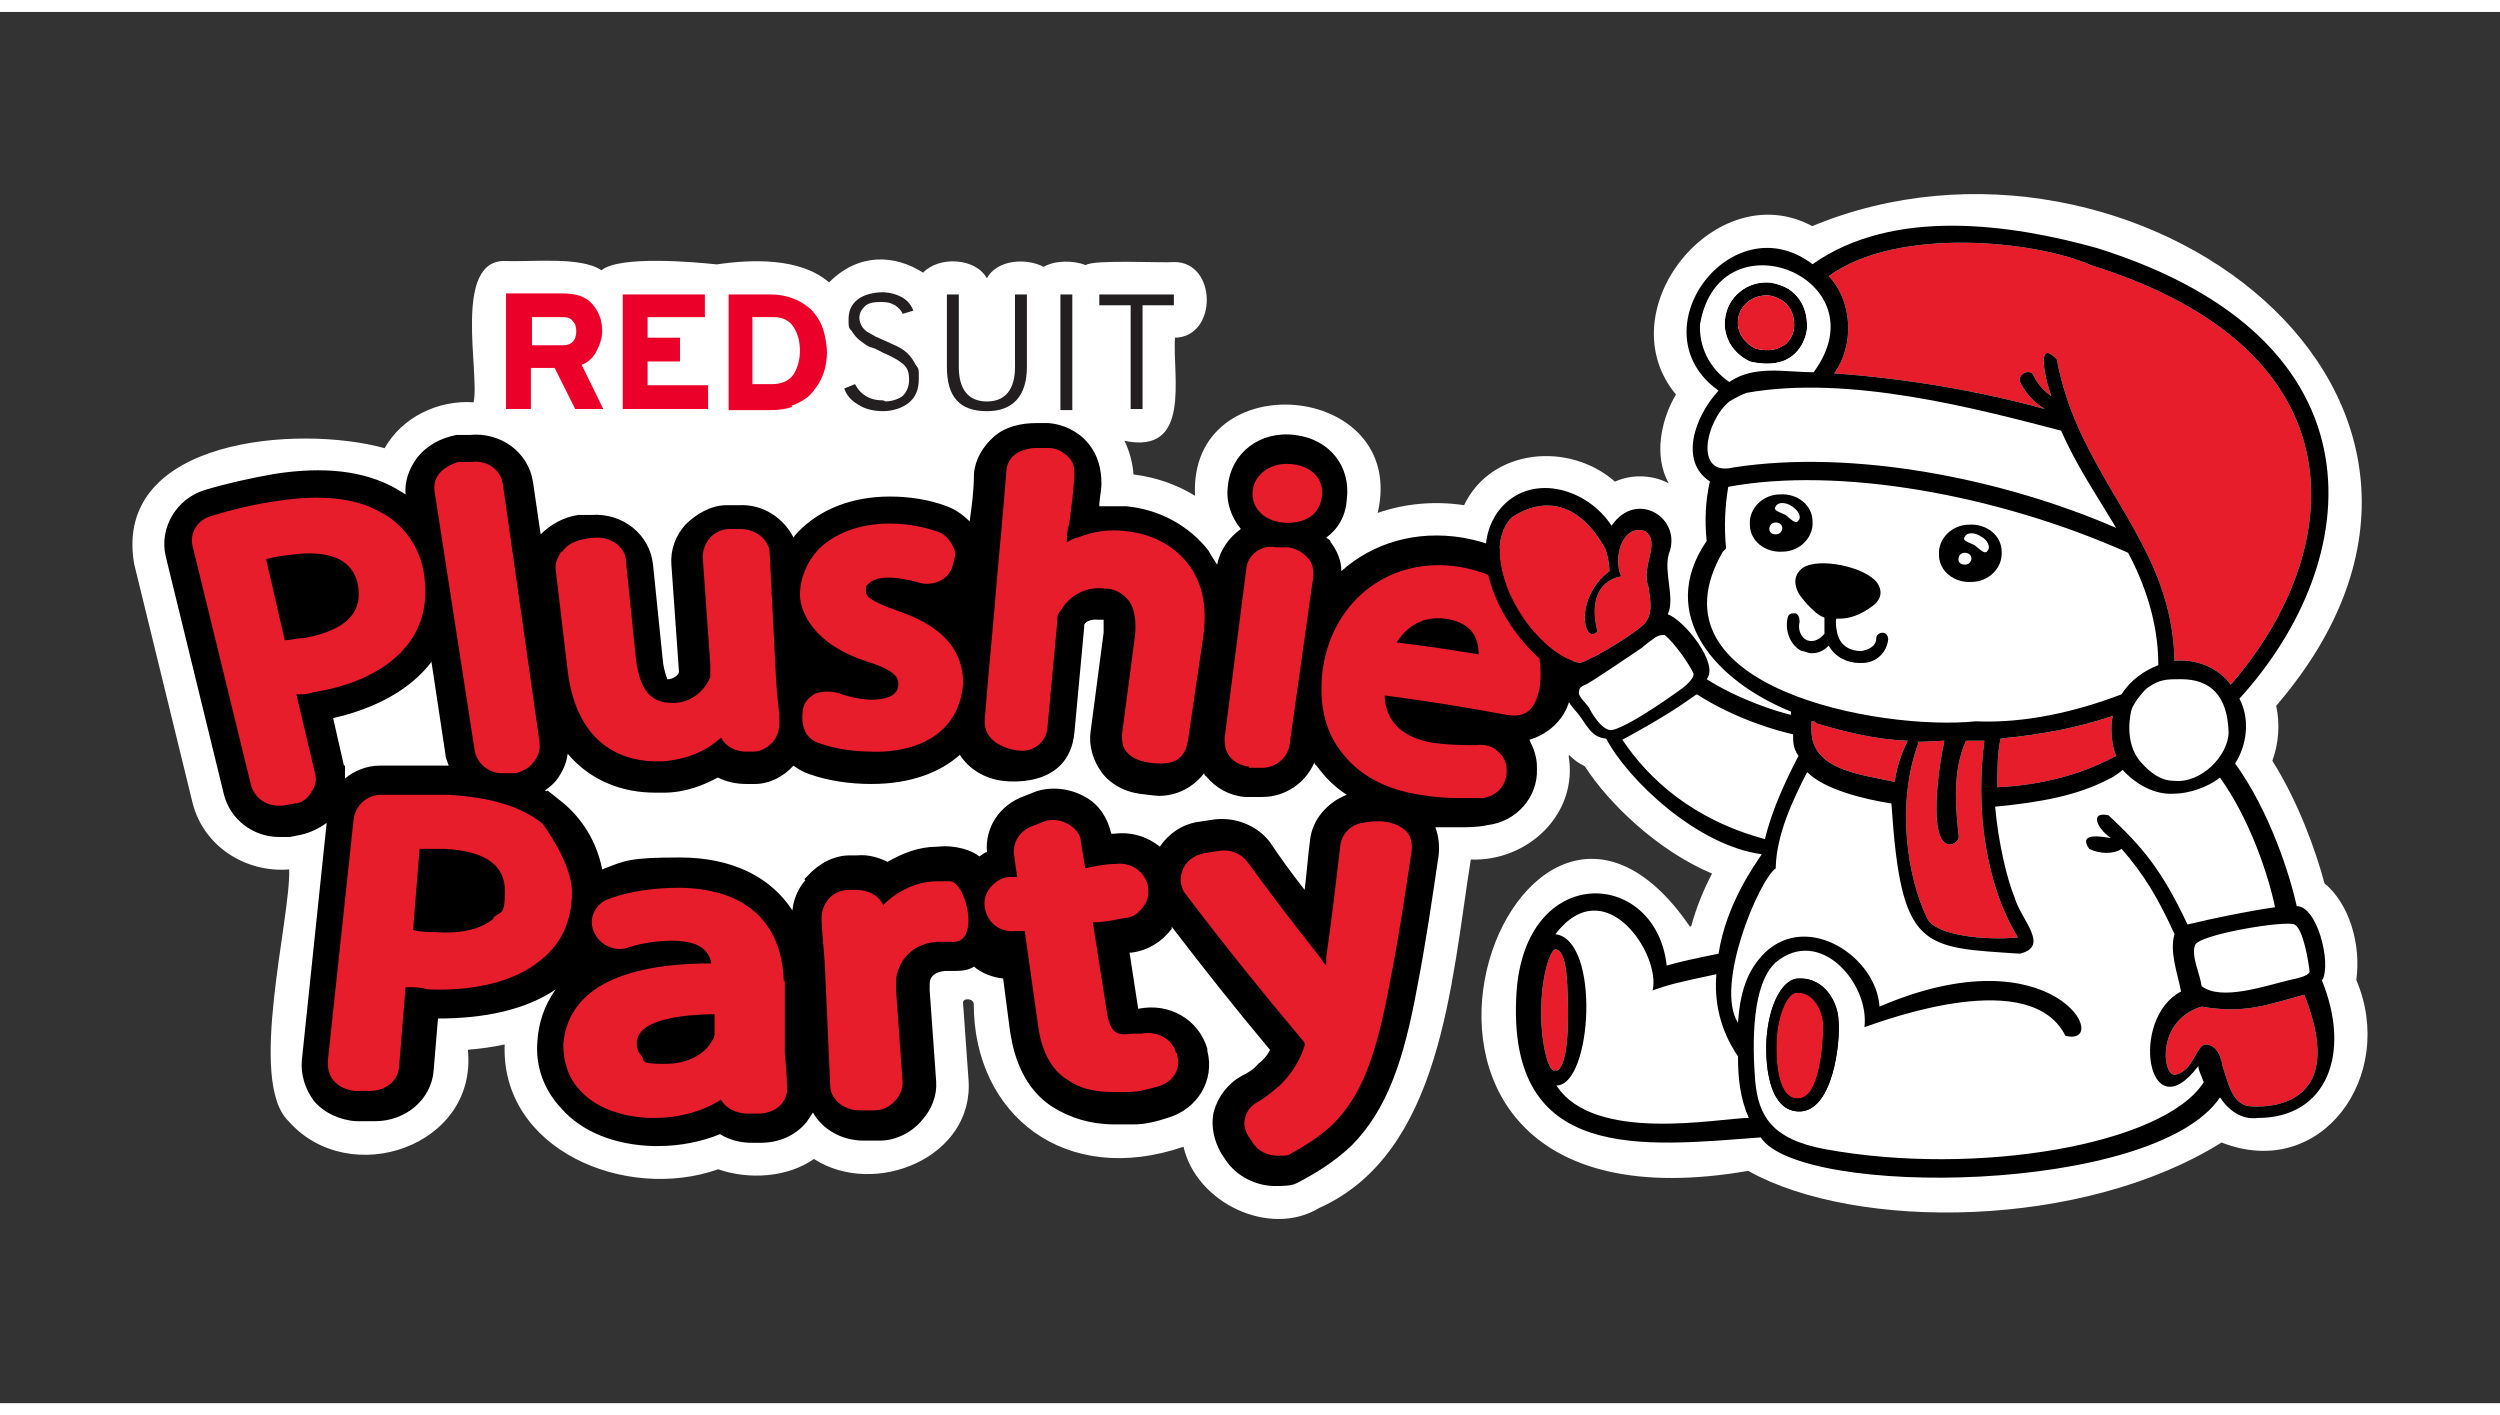 <svg xmlns="http://www.w3.org/2000/svg" id="Finals" viewBox="0.0 0.0 1080.0 601.0" width="53" height="30">
  <rect x="0.0" y="0.0" width="1080.0" height="601.0" fill="#333333" stroke="none"/>
  <defs>
    <style>
      .cls-1 {
        fill: #e81d2c;
      }

      .cls-2 {
        fill: #231f20;
      }

      .cls-3 {
        fill: #ea0029;
      }

      .cls-4 {
        fill: #fff;
      }
    </style>
  </defs>
  <path class="cls-4" d="M1017.92,418.15c2.15-15.35-3.04-32.94-13.73-41.69-3.7-13.84-11.16-34.9-22.53-52.96,2.78-7.68,3.35-16.01,1.65-23.75,114.82-133.68-62.07-264.55-200.43-207.23-41.51-22.33-89.07,36.35-58.88,72.73-6.48,11.03-9.71,26.43-3.13,38.36-7.04-3.67-15.93-4.01-23.21-.7-19.65-17.32-53.37-14.52-65.18,10.17-12.49-1.91-25.59-.77-37.32,3.34,13.24-56.82-81.75-64.99-78.91-7.4-7.92-4.88-16.93-8.03-26.57-9.21-.42-5.3-1.78-10.12-3.89-14.53,29.04,6.07,20.72-27.75,21.78-44.56,18.58-.3,18.25-32.98-.47-32.67-4.32.48-34.71-1.21-38.05,1.31-5.38-2.06-13.15-2.16-18.21.76-7.49-3.95-20.16-3.17-24.51,4.95-4.93-8.99-20.84-9.6-27.56-2.44-12.13-7.77-27.8-8.73-40.63,4.22-12.35-10.78-33.33-10.01-48.51-7.79-9.49-1.01-41.93-3.93-49.83,2.53-8.77-6.06-30.68-3.5-41.2-4-23.32-1.04-11.2,48.55-14.01,61.04-15.43-1.07-30.95,6.5-38.43,19.83-36.84-10.24-117.42-4.45-108.23,49.9,0,0,25.27,103.39,25.27,103.39,4.7,18.59,22.75,30.21,41.72,28.67.74,21.16-18.18,91.57-.27,108.77,26.19,29.76,81.82,10.98,77.46-30.85,5.59-.46,10.89-1.22,15.91-2.29-1.77,45.46,52.22,68.01,92.25,53.92,13.14,4.58,29.91,3.6,41.35-4.46,26.15,16.94,69.56-.63,66.75-34.58,0,0-2.34-32.75-2.34-32.75-.28-2.38,4.58-2.18,4.63.43,0,47.79,39.38,79.15,90.61,61.63,5.5,24.26,37.23,39.41,58.57,26.47,53.02-23.77,57.03-97.37,65.54-150.55,24.73.89,46.5-19.8,42.25-44.84.1-.07.18-.17.28-.25,1.82,1.78,3.95,3.51,6.7,4.78,10.52,16.31,31.58,36.47,54.98,46.38-3.3,6.32-6.67,14.07-8.99,22.75-.19.04-.38.08-.57.13-77.3-112.68-167.46,138.87,25.18,105.55,46.76,26.13,144.63,25.24,204.5-12.26,43.05,16.92,75.84-28.85,58.2-70.24" />
  <path d="M670.51,249.97c-5.6-8.4-17.27-19.14-38.75-22.88-20.07-3.27-38.75,2.33-52.29,14.47,0-4.67-1.87-8.87-4.67-12.6,0-.93-1.4-1.4-1.87-1.87,5.14-3.73,8.4-9.34,8.87-16.34,1.87-14.01-7-26.14-22.41-28.01-15.41-1.87-27.54,7.94-28.94,21.94-.93,7,1.4,13.54,5.6,18.67-5.14,3.73-8.87,8.87-10.27,15.41-1.4-2.33-2.8-4.2-3.73-6.07-8.4-10.74-21.01-17.74-35.48-19.14h-11.67c0-3.27.93-6.54.93-9.8,0-6.07-1.4-12.14-5.6-17.27-4.2-5.14-10.74-8.4-17.27-8.87h-5.14c-6.54,0-13.54,1.4-18.67,6.07-4.67,4.2-7.94,9.8-8.4,15.87,0,7-.93,14.01-1.87,20.54-2.8-2.8-6.07-5.14-9.8-6.54-7.47-2.8-15.87-4.2-24.74-4.2-16.34,0-30.35,5.6-39.68,15.41,0,0-1.4,1.4-1.87,2.33-4.2-8.4-13.07-14.47-23.34-14.01h-5.6c-6.54,0-13.07,3.73-17.74,8.4-4.2,4.67-6.54,10.74-6.07,17.27l3.27,46.22c0,.93-1.4,2.8-4.2,3.27h-.93c0-.93-1.4-3.27-1.87-8.4l-4.2-41.08c-1.4-13.07-13.07-22.41-26.61-21.47h-5.6c-6.54.93-12.14,4.2-16.34,8.4l-3.27-22.41c-1.87-13.07-14.01-21.94-27.54-20.54h-5.6c-7,1.4-13.07,4.67-17.27,10.27-3.27,4.67-5.14,9.8-4.67,15.41-1.4-.93-3.27-1.87-4.67-2.8-13.54-7.47-30.81-9.34-51.82-6.07-10.74,1.87-21.01,4.2-30.35,7-12.14,3.73-19.61,16.34-16.81,28.48l25.21,103.17c2.8,10.74,12.6,18.21,23.81,18.21h4.67l4.67-.93c4.2-.93,7.94-2.8,11.2-5.14l-10.74,102.71c-.47,6.07,1.4,12.14,5.14,17.27,4.2,5.14,11.2,8.4,18.21,8.87h8.4c13.07,0,24.28-9.34,25.21-21.94l1.87-22.41c20.07,0,37.81-3.73,50.89-12.6-5.14,7-7.47,14.94-7.94,22.41-.93,10.74,2.8,21.01,10.27,28.94,8.87,10.27,23.34,15.87,39.68,16.34h2.33c9.34,0,18.67-1.87,26.61-5.14,3.73,2.33,8.4,3.73,13.54,3.73h4.2c7.94,0,14.94-3.27,19.61-8.87.93-1.4,1.87-2.8,2.8-4.2,4.2,7.47,12.6,12.14,21.94,12.14h7c7,0,14.01-3.73,18.21-8.87,4.2-4.67,6.54-10.74,6.07-16.81l-2.8-39.22v-2.8c0-3.27,2.33-5.14,6.54-5.6h2.8c3.73,0,7,0,9.8-1.87,3.27,2.8,7.94,4.67,12.6,5.14l2.8,21.47c.93,6.07,3.27,24.28,18.67,34.08,7.47,4.67,16.34,7.47,26.61,7.47h8.4c5.14,0,10.27-1.4,14.47-2.8,13.07-3.73,20.54-16.34,17.27-28.94v-.93c-3.73-12.6-16.34-20.07-29.88-17.27l-3.73-24.28h.93c7-.93,13.07-4.67,17.27-10.27v-.93c13.54,17.74,28.01,35.95,42.48,53.22-1.4,2.8-3.27,4.67-5.14,6.07-1.87,2.33-4.2,3.73-7,5.14-6.07,3.27-10.27,8.87-12.14,15.41-1.4,6.07,0,12.6,3.27,18.21l1.87,2.8c4.67,7,13.07,11.2,21.47,11.2s8.4-.93,12.14-2.8c5.14-2.8,13.07-7.47,20.54-14.47,15.87-15.87,22.88-37.81,28.48-68.16,3.73-19.14,6.54-38.28,9.34-57.42.47-4.2,0-8.4-1.4-12.14h10.27c3.27,0,8.4,0,12.14-.93,12.6-1.4,21.94-12.14,21.47-24.28v-.93c0-4.2-1.4-7.94-3.27-11.67,7.94-2.33,14.94-8.4,17.27-16.81,6.07-25.21-7.47-48.09-7.47-48.09v.47ZM148.58,325.59l-4.67-20.54c18.67-4.2,33.61-12.6,42.48-24.28l6.07,40.15c0,1.4.93,3.27,1.4,4.67h-29.88c-5.6,0-11.2,2.33-14.94,5.6v-5.6h-.47ZM347.92,375.08c-3.27,3.73-5.14,8.4-5.6,13.07-9.34-14.47-26.14-22.88-48.55-22.88s-23.81,1.4-33.61,5.14c-2.33-11.67-8.4-21.94-17.74-29.41-9.34-7.47-4.2-3.27-7-4.67,1.87-1.4,3.73-2.8,5.14-4.67,2.33-3.27,4.2-7,4.67-11.2,10.27,12.14,24.28,16.81,37.81,16.81h3.73c9.34,0,17.27-3.27,23.34-6.54,3.73,1.87,7.94,2.8,12.6,2.8h3.27c6.54,0,12.6-3.27,16.81-7.94,1.87,1.4,4.2,2.8,7,3.73,7.94,2.8,17.27,4.2,26.61,4.2,17.27,0,29.88-5.14,38.28-12.6,3.73,6.07,10.74,10.27,18.21,11.2,0,0,28.94,4.67,31.28-21.01l4.2-45.28v-.93c0-.93,2.33-2.8,6.07-2.33h2.33v5.6l-5.6,42.48c-.93,6.07.93,12.6,4.67,17.74,3.73,5.14,9.8,8.4,16.34,9.34,0,0,7,.93,8.4.93,7.94,0,14.94-3.73,19.61-9.8,0,0,0,.93.93,1.4,4.2,5.14,10.27,8.4,16.81,8.87h7.47c9.8,0,18.67-6.07,22.41-14.94,0,0,0,.93.93,1.4,3.73,5.14,7.94,9.34,13.07,12.6-8.4,3.27-14.94,10.74-15.87,19.61-.93,7-1.4,14.01-2.33,21.47-5.14-6.54-10.27-13.54-14.94-20.54-5.6-7.47-15.41-11.2-24.74-9.8l-6.07.93c-7,.93-13.07,5.14-16.81,10.74-5.14-4.2-12.14-6.54-19.61-5.6h-1.4c-1.4-6.54-5.14-12.6-11.2-15.87-6.54-3.73-14.47-4.67-21.47-2.33l-4.67,1.87c-10.74,3.73-17.27,13.54-16.34,24.28-.93,0-2.33,1.4-3.27,1.87-2.8-2.33-9.8-5.14-18.21-4.2-7.94,0-14.94,2.8-21.47,6.54-3.73-1.87-8.4-3.27-13.07-2.8h-3.27c-7,0-13.54,3.73-18.21,8.87l-1.4,1.4.47.47Z" />
  <path class="cls-1" d="M234.48,350.8c-8.87-7.47-22.88-11.67-41.08-12.6h-28.94c-6.07,0-10.74,4.67-11.67,10.27l-11.2,105.04c0,2.8.47,5.6,2.33,7.94,2.33,2.8,5.6,4.2,9.34,4.67h6.54c6.54,0,12.14-4.2,12.6-10.27l2.8-34.55h.93c2.8,0,5.6,0,8.4.93,20.07.93,37.81-3.27,49.02-12.6,8.87-7,13.54-16.81,13.54-29.41s-12.6-29.41-12.6-29.41M213.47,391.42c-5.14,4.67-14.01,7-25.68,6.07-3.27,0-6.07,0-9.34-.93l2.8-35.01h10.74c17.74.93,26.14,7,26.14,18.21s-1.87,8.4-5.14,11.67h.47" />
  <path class="cls-1" d="M338.58,418.5c-.93-25.68-16.81-39.68-44.82-40.15-10.74,0-21.47,1.4-30.35,4.67-6.07,1.87-9.34,8.4-7,14.01,2.33,6.07,9.34,9.34,15.41,7,5.6-1.87,12.6-2.8,18.67-2.8,12.14,0,15.87,4.67,16.81,9.8-40.62,0-62.09,12.14-63.96,35.01,0,7,1.87,14.01,7,19.61,6.54,7.47,17.74,11.67,30.35,12.14h1.87c10.74,0,21.01-2.8,28.94-7.94,1.87,3.73,6.54,6.07,11.67,6.07h4.2c4.2,0,7.94-1.4,10.27-4.2,1.87-2.33,2.8-5.14,2.33-8.4,0-3.73-.93-13.54-.93-13.54v-31.28h-.47ZM307.77,444.17c-2.33,4.67-8.87,10.27-20.54,10.27s-8.4-1.4-10.27-3.73c-1.4-1.4-1.87-3.27-1.87-5.14,0-7.94,11.2-12.14,32.68-12.6h.93v8.4s0,1.87-.93,2.8" />
  <path class="cls-1" d="M411.41,375.55h-6.54c-8.87,0-17.27,4.2-23.34,10.27-1.87-4.2-6.54-6.54-11.67-6.54h-3.27c-3.73,0-7,1.87-8.87,4.2-1.87,2.33-2.8,5.14-2.8,7.94,0,5.6.93,12.14,1.4,20.07l2.33,52.29c0,6.07,6.07,10.74,12.6,10.74h6.54c3.73,0,7-1.87,9.34-4.67,1.87-2.33,2.8-4.67,2.8-7.47l-2.8-39.22v-5.6c1.4-9.34,8.4-15.41,18.21-15.87h5.14c13.54,1.87,7-25.68,0-26.14h.93Z" />
  <path class="cls-1" d="M508.05,449.78c-1.4-6.07-8.4-9.8-14.94-8.4h-4.2c-6.07.93-9.34,0-10.74-9.34l-6.07-38.75c4.67,0,8.87-.93,13.54-1.87,3.73,0,6.54-2.33,8.4-5.14,1.87-2.33,2.33-5.14,1.87-7.94v-.93c-1.4-6.07-7.47-10.27-14.01-9.34-4.2,0-8.87.93-13.07,1.87l-1.87-11.2c0-3.27-2.33-6.07-5.6-7.94-3.27-1.87-7.47-2.33-10.74-.93l-4.67,1.87c-5.14,1.87-8.4,6.54-7.94,12.14l1.4,9.8h-3.27c-3.27,0-6.54,2.33-8.4,4.67s-2.8,5.14-2.33,8.4c.93,6.54,6.54,11.2,13.54,10.27h3.73l5.6,39.68c.93,7.94,3.73,19.14,13.07,24.74,5.14,3.73,11.67,5.14,19.61,5.14h6.54c4.67,0,8.87-1.4,12.6-2.33,6.54-1.87,10.27-7.47,8.4-13.54v-.93h-.47Z" />
  <path class="cls-1" d="M588.35,350.34c-5.14.93-8.87,5.14-9.34,9.8-1.87,15.87-3.73,32.21-6.07,48.09v3.73c-.93-.93-1.87-2.33-2.8-3.73-10.74-13.54-21.47-27.54-31.28-41.08-2.8-3.73-7.47-5.6-12.6-4.67l-6.07.93c-4.2.93-7.94,3.27-9.34,7.47-1.4,3.27-.93,7.47,1.4,10.27,15.87,21.01,33.15,42.48,50.42,63.02,0,0,.93.93.93,1.4v.93c-2.8,9.34-8.87,15.41-10.74,17.27-2.8,2.33-6.07,5.14-9.34,7-2.8,1.4-5.14,4.2-5.6,7-.93,2.8,0,5.6,1.4,7.94l1.87,2.8c2.33,3.73,6.54,5.6,10.74,5.6s4.67,0,6.54-1.4c4.2-2.33,10.74-6.07,17.27-12.14,12.14-12.14,18.67-28.48,24.74-61.62,3.73-18.67,6.54-37.81,9.34-56.49.47-3.27-.47-7.47-3.27-9.34-7-5.6-17.74-2.8-17.74-2.8h-.47Z" />
  <path class="cls-1" d="M128.5,294.78c2.33,0,4.67,0,7-.93,18.21-2.8,32.68-10.27,40.62-20.54,6.54-8.4,8.87-18.67,7-30.81-1.87-11.67-8.87-21.47-19.14-26.61-10.74-6.07-25.68-7.47-43.88-4.67-10.27,1.4-19.61,3.73-28.94,6.54-6.07,1.87-9.34,7.47-7.94,13.07l25.21,103.17c1.4,5.14,6.07,8.87,11.67,8.87h2.33l4.67-.93c3.27,0,6.07-2.33,7.47-5.14,1.87-2.33,2.33-5.6,1.4-8.4l-7.94-33.61h.47ZM122.9,270.97l-7.94-34.55c2.8-.93,6.54-1.4,10.27-1.87,9.8-1.4,26.61-1.87,29.41,13.07.93,5.14,0,9.34-2.33,12.6-3.73,5.14-10.74,8.4-21.01,10.27-3.27,0-5.6.93-8.4.93v-.47Z" />
  <path class="cls-1" d="M205.06,319.06c.93,5.6,6.07,9.8,11.67,9.8h6.07c3.27-.93,6.07-2.33,7.94-5.14,1.87-2.33,2.8-5.14,2.33-8.4l-15.87-111.58c-.93-6.07-7-10.27-13.54-9.34h-5.6c-3.27.93-6.54,2.8-8.4,5.14-1.87,2.33-2.33,5.14-1.87,7.94l17.27,111.58Z" />
  <path class="cls-1" d="M242.41,233.16c-1.4,2.33-2.8,5.14-2.33,7.94l5.14,43.42c4.2,34.55,26.61,39.22,38.28,39.22h2.8c11.67-.93,19.61-5.14,25.21-10.27,1.87,3.73,6.07,6.07,10.74,6.07h3.27c3.27,0,6.07-1.87,8.4-4.2,1.87-2.33,2.8-5.14,2.8-8.4,0-4.67-.93-10.27-1.4-17.27l-2.8-55.55c0-6.07-6.07-10.74-12.6-10.74h-5.14c-3.27,0-6.54,1.87-8.4,4.2s-2.8,5.14-2.8,7.94l3.27,46.22v5.6c-1.87,4.67-7,10.74-15.41,11.2-7,0-14.94-1.4-16.81-20.07l-4.2-41.08c0-6.07-6.54-10.74-13.07-10.27,0,0-10.74,0-14.47,6.07h-.47Z" />
  <path class="cls-1" d="M416.08,290.11c0-19.14-15.87-27.08-28.01-31.28-13.07-4.67-14.01-6.54-14.01-8.87s0-1.87.93-2.8c1.87-1.87,4.67-2.8,8.87-2.8s8.4.93,12.14,1.87c6.07,2.33,13.54-.47,15.41-6.54,1.87-6.07,1.4-6.54,0-9.34-1.4-2.8-3.73-5.14-7-6.07-4.2-1.4-11.2-3.27-20.07-3.27-13.07,0-23.81,4.2-30.81,11.2-5.14,5.6-7.94,12.6-7.94,19.61s5.6,21.47,29.41,28.94c13.07,4.2,13.07,7.47,13.07,9.8,0,6.07-8.4,6.54-11.67,6.54s-9.34-.93-14.01-2.8c-3.27-.93-6.54-.93-9.8,0-2.8,1.4-5.14,3.73-5.6,6.54,0,0-2.8,11.67,6.54,14.94,6.54,2.33,14.47,3.73,22.41,3.73,0,0,37.35,3.27,40.15-29.41Z" />
  <path class="cls-1" d="M439.89,319.06c6.54.93,12.14-3.73,12.6-9.8l4.2-45.28c0-2.33,0-3.73,1.4-5.14,2.8-5.14,9.34-10.74,18.67-9.8,5.14,0,8.4,2.33,10.74,5.14,3.27,4.2,3.27,10.74,2.8,15.41l-5.6,42.48c0,2.8,0,5.6,2.33,7.94,1.87,2.33,6.54,4.67,14.47,4.67s10.74-4.2,11.67-9.8l6.54-44.35c1.87-13.07,0-23.81-6.54-32.21-8.87-11.2-21.47-13.54-26.61-14.01-7-.93-14.47,0-21.01,2.8-1.4,0-3.27,1.4-4.67,1.87,0-2.33,0-4.67.93-7.47.93-6.54,1.87-13.54,2.33-21.01,0-2.8,0-5.6-2.33-7.94s-5.14-4.2-8.87-4.2h-5.14c-3.27,0-6.54.93-9.34,2.8-2.33,1.87-3.73,4.67-3.73,7.47-1.4,18.67-3.27,36.41-4.67,53.69-1.4,17.27-3.27,35.01-4.67,53.69-.47,11.67,14.47,13.07,14.47,13.07" />
  <path class="cls-1" d="M539.33,326.53h6.07c5.6,0,10.74-4.2,11.67-9.8l10.27-72.83c0-2.8,0-5.6-2.33-7.94-1.87-2.33-5.14-4.2-8.4-4.67h-5.14c-6.54-1.4-12.6,3.27-13.07,9.34l-9.34,72.83c0,2.8,0,5.6,2.33,8.4,1.87,2.33,4.67,3.73,8.4,4.2l-.47.47Z" />
  <path class="cls-1" d="M660.24,256.97c-6.07-9.34-16.34-14.94-29.88-17.27-29.41-4.67-54.15,14.01-58.82,43.42-1.87,13.54,0,26.14,7.47,35.95,7.47,10.27,19.14,16.81,34.55,19.14,5.6.93,11.2,1.4,16.34,1.4h10.74c6.07-.93,10.27-5.6,10.27-11.67,0-3.73-1.4-6.54-3.73-8.4-2.33-2.33-5.6-3.27-9.34-2.8-5.14,0-11.2,0-18.21-.93-9.34-1.4-21.01-6.07-21.47-20.54,17.74,2.33,35.48,5.14,52.75,8.4,6.07.93,11.67,0,14.01-10.74,2.8-12.6-4.67-35.48-4.67-35.48v-.47ZM638.77,277.51c-11.67-1.87-23.34-3.73-35.48-5.14,3.27-5.14,9.8-11.67,21.01-10.27,9.8,1.4,14.47,6.54,14.47,15.41" />
  <path class="cls-1" d="M571.07,209.35c.93-7-3.73-13.07-13.07-14.01-8.87-.93-15.87,4.2-16.81,11.2-.93,7,4.2,13.07,12.6,14.01,0,0,15.41,2.33,17.27-11.2" />
  <path d="M772.75,119.72c-2.33-1.4-5.14-2.33-7.94-2.8-9.8-.93-18.67,6.07-19.61,15.87-.93,7.94,3.73,14.94,10.74,18.21,0,0,11.2,3.27,18.21-2.33,3.73-2.8,6.07-7.47,6.54-12.14,0-4.2-.47-11.67-7.94-16.81M770.42,143.99c-4.67,3.73-12.14,1.4-12.14,1.4-4.67-2.33-7.94-7-7.47-12.14.47-6.54,6.54-11.2,13.07-10.74,1.87,0,3.73.93,5.6,1.87,5.14,3.27,5.6,8.4,5.6,11.2,0,3.27-1.87,6.54-4.2,8.4h-.47Z" />
  <path class="cls-4" d="M991.23,394.22c3.73,1.87,6.07,15.87,6.54,20.54-.93,1.87-5.6,2.8-7.94,3.27-11.67,2.8-30.35,9.34-38.75,2.8-.47-4.67-4.67-13.07-2.8-17.74,1.87-4.67,39.22-10.74,42.95-8.87Z" />
  <path class="cls-1" d="M903.47,109.45c119.51,37.35,109.71,124.18,60.22,181.14-5.6-7.47-14.94-11.2-24.28-10.27-.93-40.15-23.81-63.49-39.68-96.64-5.14-10.74-8.87-21.47-11.2-33.61-9.8-10.27-4.2,11.67-2.33,15.87-5.14-3.27-7.47-8.4-7.47-8.4-1.4-4.2-7.47-.93-6.07,2.33,0,0,3.27,7.47,10.74,11.67-27.08-7.47-58.36-13.07-91.04-15.41,8.87-12.14,7.94-31.28-2.33-42.02,29.41-21.47,89.17-15.41,113.44-4.67" />
  <path class="cls-4" d="M962.76,311.12c0,9.8-11.67,22.41-23.81,21.01-5.6,0-10.27-3.73-14.01-7.94-7.94-8.87-4.2-22.41-4.2-22.41.93-3.73,6.54-9.8,7-9.8,5.14-3.73,8.4-3.73,14.47-3.73,12.6,0,20.07,7,20.54,22.88" />
  <path class="cls-4" d="M747.07,168.27s3.73-2.33,7.47-3.73c44.35-7.94,99.91,7,135.85,16.34,6.54,14.94,15.41,28.01,23.81,42.02-49.49-21.47-113.91-34.08-165.26-26.14-17.27,4.2-12.14-20.07-1.87-28.48Z" />
  <path class="cls-4" d="M744.27,233.16l1.4-1.4c-.93-9.34-.47-18.21.93-26.61,47.62-8.87,116.24,3.27,172.73,28.48,7,13.07,13.07,29.88,13.07,48.55-6.07,2.33-12.14,6.54-15.87,12.6-19.61,7.47-41.55,12.6-63.02,11.67-41.08,4.2-143.32-14.47-109.24-73.29Z" />
  <path class="cls-1" d="M914.2,321.39l-1.87.93c-13.54,7-29.88,11.67-49.49,12.6,0-7.47,0-14.47,1.4-21.01,18.67-1.87,33.15-4.67,48.55-9.8-1.4,4.2-.47,13.54,1.4,17.27" />
  <path class="cls-1" d="M824.1,314.86c-2.8,5.6-4.67,11.2-5.6,17.74-14.94-3.27-35.95-5.14-35.95-22.41v-3.73c.93,0,1.4,0,2.33.93,12.6,3.73,25.68,7,39.68,7.47h-.47Z" />
  <path class="cls-1" d="M828.3,315.32c4.2,0,9.34-.47,11.67-.47-2.33,10.27-7.47,44.35,2.33,44.82,1.4,0,4.67-1.4,3.73-4.67-1.4-13.54-2.33-27.54,3.27-40.15h7.94c-3.73,28.48,0,61.16,14.47,84.97-14.47,1.4-35.95-.93-39.22-8.4-8.4-17.27-13.54-49.02-3.73-75.63l-.47-.47Z" />
  <path class="cls-4" d="M686.85,301.32c-.93-2.33-5.6-5.6-4.67-7.94,0-.93.47-1.87,2.8-2.8.93,0,24.28-15.87,24.28-15.87.93-.93,4.67-3.73,6.07-4.67.93-.47,1.87-.93,3.73-.93,4.2,3.27,10.74,12.6,12.6,16.81,0,1.87-2.33,4.2-4.67,6.07,0,0-21.47,15.87-30.35,18.21-4.67.93-9.8-8.87-9.8-8.87" />
  <path class="cls-1" d="M666.31,422.23c1.4-11.67,4.2-17.27,5.6-17.27,2.33,0,4.67,3.73,5.14,15.41,1.4,28.48-1.87,35.48-4.2,36.88h-1.87c-2.8-1.4-6.54-16.34-4.67-35.01Z" />
  <path class="cls-1" d="M971.16,472.65c-7.47-1.4-8.87-11.67-11.2-17.74,0-.93,0-1.4-.47-1.87,0-1.87-2.33-7-6.54-7s-5.14,11.2-13.07,13.07c-5.6,1.4-8.87-23.34,11.2-29.41,18.67,3.27,28.94-.93,44.35-5.14,21.47,54.15-24.28,48.09-24.28,48.09" />
  <path class="cls-4" d="M734.47,134.65v-.93c-.93,10.74,4.2,20.54,12.6,26.14,10.74-7.47,24.28-4.67,36.41-4.2,29.88-40.62-40.62-69.09-49.02-21.01M774.15,148.66c-7,5.6-18.21,2.33-18.21,2.33-7-3.27-11.67-10.27-10.74-18.21.93-9.8,9.8-16.81,19.61-15.87,2.8.47,5.6,1.4,7.94,2.8,7.47,5.14,7.94,12.6,7.94,16.81-.47,4.67-2.8,9.34-6.54,12.14" />
  <path class="cls-1" d="M770.42,143.99c-4.67,3.73-12.14,1.4-12.14,1.4-4.67-2.33-7.94-7-7.47-12.14.47-6.54,6.54-11.2,13.07-10.74,1.87,0,3.73.93,5.6,1.87,5.14,3.27,5.6,8.4,5.6,11.2,0,3.27-1.87,6.54-4.2,8.4h-.47Z" />
  <path class="cls-4" d="M700.86,314.39s17.74-9.34,29.41-17.74c0,0,1.87-1.4,2.8-1.87,17.27,11.2,36.88,16.34,41.55,17.27,0,3.27,0,6.07,2.33,9.34-5.6,10.74-11.67,23.81-14.47,35.95-31.28-8.4-50.42-26.14-61.62-42.95" />
  <path class="cls-1" d="M652.77,218.69s22.88-18.67,40.62,13.07c.93,1.87,1.87,7,1.87,9.8-15.41,11.67-11.2,32.21-5.14,26.14-5.6-22.41,10.27-23.81,10.27-23.81-3.73-7.94.47-22.88,10.27-19.61,7,4.67-1.87,15.41,1.4,23.81.93,6.07,2.33,12.6-2.33,16.81-2.8,2.8-18.21,13.07-27.08,16.34-20.07-3.27-45.75-44.82-29.88-62.56Z" />
  <path class="cls-4" d="M672.38,463.78c15.41,0,19.14-63.02-.47-65.36,21.47-28.01,45.75,8.87,42.02,24.28,6.54-2.33,9.8-3.27,27.54-7-.93,11.67,1.4,23.81,9.34,35.48,0,9.34.93,18.21,4.67,26.61-12.6,0-66.76,11.2-83.1-14.01Z" />
  <path class="cls-4" d="M758.28,462.38c-1.4-17.74-1.4-42.48,8.87-51.82,19.14-15.87,40.62,9.34,38.28,28.01,10.74-3.73,71.89-26.14,86.83,3.73,20.54,5.14-4.36-45.25-80.3-12.6-1.4-21.47-30.81-41.08-49.49-23.34-7.94,7.94-10.74,17.27-11.67,30.35-10.27-16.34,9.34-62.09,16.34-66.76v-.93c.47-13.54,7-28.01,13.54-40.62,7.47,7.47,24.28,11.67,36.41,13.54,4.2,63.49,13.07,62.09,55.55,64.89,13.07-3.27.47-14.47-2.33-24.28-3.27-7.94-7-23.34-8.4-39.22,19.14-1.87,35.48-4.67,49.49-12.14,1.4-.47,5.14-3.27,5.6-3.73,5.6,6.07,13.54,10.74,21.94,10.27,6.54,0,14.94-2.8,20.07-7,13.07,18.21,21.01,42.48,23.81,56.02-12.6,1.87-26.14,4.67-37.81,7.47-11.2-23.81-19.61-33.61-34.08-47.15-7.94-1.87-5.6,5.14.93,9.8-3.27-.47-14.47-2.8-9.34,4.67,4.67,2.33,10.74,2.33,14.01,0,9.8,11.2,15.87,21.47,22.88,36.88-2.33,7.47,1.4,17.27,2.8,24.74-22.41,11.67-14.47,61.16,7.47,32.21,0,1.87,1.4,4.2,2.33,7-17.27,27.08-98.5,40.83-163.4,28.94-23.32-4.27-28.94-14.47-30.35-29.41v.47Z" />
  <path d="M794.22,435.77c0-6.54-5.14-18.67-17.27-18.21-6.54,0-12.14,10.27-13.54,23.34-.93,7-1.4,33.61,13.54,34.08,14.94.47,18.21-30.34,17.27-39.22" />
  <path class="cls-1" d="M776.48,469.38c-9.8,0-9.34-21.47-8.87-27.08.93-10.27,4.67-18.67,8.87-18.67,7.94,0,11.2,9.34,11.2,14.47,0,7-1.4,31.75-11.2,31.28" />
  <path class="cls-4" d="M848.85,238.76c1.4,0,2.8-1.4,2.8-2.8s-1.4-2.33-2.8-2.33-2.8,1.4-2.8,2.8,1.4,2.33,2.8,2.33" />
  <path class="cls-4" d="M853.05,230.83c2.8,1.4,4.2,3.73,5.6,2.33.93-1.87,0-4.67-2.8-6.07-2.8-1.4-5.6-1.4-7,0-.93,1.87,1.87,2.33,4.2,3.73Z" />
  <path class="cls-4" d="M767.15,220.55c-1.4,0-2.8,1.4-2.8,2.8s1.4,2.33,2.8,2.33,2.8-1.4,2.8-2.8-1.4-2.33-2.8-2.33" />
  <path class="cls-4" d="M773.68,213.08c-2.8-1.4-5.6-1.4-7,0-.93,1.87,1.87,2.33,4.2,3.73,2.8,1.4,4.2,3.73,5.6,2.33.93-1.87,0-4.67-2.8-6.07Z" />
  <path d="M788.16,261.64v7c-2.33,2.8-5.14,3.73-7.47,2.8-2.33-.93-4.2-4.2-3.27-7.94,0-1.87-.47-3.27-1.87-3.73-1.4,0-2.8,0-3.27,1.87-1.4,6.07,1.4,12.14,6.07,14.47,1.4,0,2.8.93,4.2.93,2.8,0,5.14-.93,7.47-3.27,2.8,5.14,8.4,7.47,13.07,7.47h1.4c6.07,0,10.74-4.67,11.2-10.27,0-1.4-.93-2.8-2.33-2.8s-2.8.93-2.8,2.33c0,3.73-3.73,5.14-6.54,5.6-4.2,0-8.87-1.87-10.27-7.47-.47-2.33-.93-4.67-.47-6.54h1.4c4.2,0,8.87-1.4,14.47-5.6,4.2-3.27,3.73-7,1.87-9.8-5.14-7-25.21-11.2-32.21-6.54-1.4.93-5.6,4.67-1.4,11.67,0,0,6.07,8.4,10.74,9.8Z" />
  <path d="M851.65,246.23c7.47,0,13.54-6.07,13.07-13.07,0-7-6.54-12.14-14.01-11.67-7.47,0-13.54,6.07-13.07,13.07,0,7,6.54,12.14,14.01,11.67M848.85,226.62c.93-1.87,4.2-1.87,7,0,2.8,1.4,4.2,4.67,2.8,6.07-.93,1.87-2.8,0-5.6-2.33-2.8-1.4-5.6-1.87-4.2-3.73ZM848.85,233.63c1.4,0,2.8.93,2.8,2.33s-.93,2.8-2.8,2.8-2.8-.93-2.8-2.33.93-2.8,2.8-2.8" />
  <path d="M769.95,233.16c7.47,0,13.54-6.07,13.07-13.07,0-7-6.54-12.14-14.01-11.67-7.47,0-13.54,6.07-13.07,13.07,0,7,6.54,12.14,14.01,11.67M767.15,213.55c.93-1.87,4.2-1.87,7,0,2.8,1.87,4.2,4.67,2.8,6.07-.93,1.87-2.8,0-5.6-2.33-2.8-1.4-5.6-1.87-4.2-3.73ZM767.15,220.55c1.4,0,2.8.93,2.8,2.33s-.93,2.8-2.8,2.8-2.8-.93-2.8-2.33.93-2.8,2.8-2.8" />
  <path class="cls-2" d="M381.53,167.8c-2.8,0-5.14-.47-7.47-1.87-2.33-1.4-3.73-3.27-4.67-5.14l-4.67,1.87c.93,2.8,2.8,5.14,6.07,7,2.8,1.87,6.54,2.8,10.74,2.8s8.4-1.4,11.2-3.73c2.8-2.33,4.2-5.6,4.2-10.27s0-4.2-1.4-6.07c-.93-1.87-1.87-3.27-3.27-4.67-1.4-1.4-2.8-2.33-4.67-3.27-1.87-.93-3.27-1.4-5.14-2.33-1.87-.93-3.27-1.4-4.2-1.87-.93-.47-2.33-1.4-3.27-1.87-.93-.47-2.33-1.87-2.8-2.8-.47-.93-.93-2.33-.93-3.27,0-2.33.93-3.73,2.33-5.14,1.4-1.4,3.73-1.87,7-1.87s4.2.47,6.07,1.4c1.4.93,2.8,2.33,3.27,3.73l4.67-1.4c-.93-2.33-2.33-4.2-4.67-5.6-2.33-1.4-5.6-2.33-8.87-2.33s-7.94.93-10.74,3.27-3.73,5.14-3.73,8.4,0,3.73,1.4,5.14c.93,1.4,1.87,2.8,3.73,4.2,1.4.93,2.8,2.33,4.67,2.8,1.87.47,3.27,1.4,5.14,2.33,3.27,1.4,6.07,2.8,8.4,4.67,2.33,1.87,2.8,4.2,2.8,7s-.93,5.14-2.8,7c-1.87,1.4-4.67,2.33-7.47,2.33l-.93-.47Z" />
  <path class="cls-2" d="M426.35,172.47c11.2,0,17.27-6.54,17.27-19.14v-31.28h-5.14v31.28c0,9.8-4.2,14.94-12.14,14.94s-12.14-5.14-12.14-14.94v-31.28h-5.14v31.28c0,13.07,5.6,19.14,17.27,19.14" />
  <rect class="cls-2" x="458.1" y="122.05" width="5.14" height="49.95" />
  <polygon class="cls-2" points="488.44 171.54 493.58 171.54 493.58 126.72 507.11 126.72 507.11 122.05 474.9 122.05 474.9 126.72 488.44 126.72 488.44 171.54" />
  <path class="cls-3" d="M229.81,153.8h9.8l8.87,17.74h12.14l-9.34-19.14c2.8-.93,5.14-3.27,6.54-6.07,1.4-2.8,2.33-5.6,2.33-8.4,0-4.67-1.4-8.4-4.2-11.67s-7-4.67-13.07-4.67h-24.28v49.95h10.74v-17.74h.47ZM229.81,131.85h13.54c1.87,0,3.27.47,4.2,1.87.93.93,1.4,2.33,1.4,4.2,0,3.73-1.87,6.07-5.6,6.07h-13.54v-12.14Z" />
  <polygon class="cls-3" points="305.9 161.26 279.76 161.26 279.76 150.99 293.77 150.99 293.77 140.72 279.76 140.72 279.76 131.85 304.5 131.85 304.5 122.05 269.02 122.05 269.02 171.54 305.9 171.54 305.9 161.26" />
  <path class="cls-3" d="M341.85,170.14c2.8-.93,5.14-2.33,7-3.73,1.87-1.4,3.27-3.73,4.67-5.6,1.4-2.33,2.33-4.67,2.8-6.54s.93-4.67.93-7-.47-6.07-1.4-9.34c-.93-3.27-2.33-5.6-4.2-7.94s-4.67-4.2-7.47-5.6c-3.27-1.4-7-2.33-11.2-2.33h-18.21v49.95h18.21c3.73,0,6.54-.47,9.34-1.4l-.47-.47ZM325.04,131.85h9.34c3.73,0,6.54,1.4,8.4,4.2s2.8,6.54,2.8,10.27-.93,7.47-2.8,10.27-5.14,4.2-9.34,4.2h-8.4v-29.41.47Z" />
  <path d="M1003.37,418.03c3.73-7.47-2.33-31.75-11.2-31.75-2.8-13.07-11.67-41.08-26.61-61.62,5.14-7.94,6.54-19.14,1.87-28.01,54.15-59.29,65.36-154.99-61.62-194.67-36.88-10.27-87.77-17.74-122.78,7-35.01-26.61-76.56,28.94-40.62,54.62-10.74,11.67-16.81,30.81-3.73,39.22-1.87,7.94-2.33,16.81-1.4,25.68-21.94,32.21,4.2,60.69,36.41,73.76v1.4c-6.07-1.4-22.41-6.54-36.41-15.41,5.6-6.54-9.8-25.68-16.81-28.01,3.27-7-1.87-18.21.47-26.14,6.07-15.41-14.01-28.01-24.74-12.14-10.27-15.87-33.61-22.88-47.15-8.4-20.07,21.94,5.14,63.49,28.01,73.76-4.2,5.14.47,11.2,4.67,15.87,3.73,4.67,5.6,10.27,12.14,10.74,9.34,17.74,39.22,46.22,67.23,49.95-2.8,4.2-15.41,21.47-18.67,42.95-9.34,1.87-17.74,3.73-22.41,5.14-4.67-42.02-61.16-44.82-64.89,11.67-4.67,74.23,55.09,66.29,105.51,62.56,16.81,26.14,169.93,24.74,198.41-17.27,3.73,5.6,9.34,9.8,16.34,8.87,29.88,0,40.62-28.01,27.54-59.76h.47ZM991.23,394.22c3.73,1.87,6.07,15.87,6.54,20.54-.93,1.87-5.6,2.8-7.94,3.27-11.67,2.8-30.35,9.34-38.75,2.8-.47-4.67-4.67-13.07-2.8-17.74,1.87-4.67,39.22-10.74,42.95-8.87ZM903.47,109.45c119.51,37.35,109.71,124.18,60.22,181.14-5.6-7.47-14.94-11.2-24.28-10.27-.93-40.15-23.81-63.49-39.68-96.64-5.14-10.74-8.87-21.47-11.2-33.61-9.8-10.27-4.2,11.67-2.33,15.87-5.14-3.27-7.47-8.4-7.47-8.4-1.4-4.2-7.47-.93-6.07,2.33,0,0,3.27,7.47,10.74,11.67-27.08-7.47-58.36-13.07-91.04-15.41,8.87-12.14,7.94-31.28-2.33-42.02,29.41-21.47,89.17-15.41,113.44-4.67M962.76,311.12c0,9.8-11.67,22.41-23.81,21.01-5.6,0-10.27-3.73-14.01-7.94-7.94-8.87-4.2-22.41-4.2-22.41.93-3.73,6.54-9.8,7-9.8,5.14-3.73,8.4-3.73,14.47-3.73,12.6,0,20.07,7,20.54,22.88M734.47,133.72v.93c8.4-48.09,78.9-19.61,49.02,21.01-12.14,0-25.68-3.27-36.41,4.2-8.4-5.6-13.54-15.41-12.6-26.14M747.07,168.27s3.73-2.33,7.47-3.73c44.35-7.94,99.91,7,135.85,16.34,6.54,14.94,15.41,28.01,23.81,42.02-49.49-21.47-113.91-34.08-165.26-26.14-17.27,4.2-12.14-20.07-1.87-28.48ZM744.27,233.16l1.4-1.4c-.93-9.34-.47-18.21.93-26.61,47.62-8.87,116.24,3.27,172.73,28.48,7,13.07,13.07,29.88,13.07,48.55-6.07,2.33-12.14,6.54-15.87,12.6-19.61,7.47-41.55,12.6-63.02,11.67-41.08,4.2-143.32-14.47-109.24-73.29ZM914.2,321.39l-1.87.93c-13.54,7-29.88,11.67-49.49,12.6,0-7.47,0-14.47,1.4-21.01,18.67-1.87,33.15-4.67,48.55-9.8-1.4,4.2-.47,13.54,1.4,17.27M824.1,314.86c-2.8,5.6-4.67,11.2-5.6,17.74-14.94-3.27-35.95-5.14-35.95-22.41v-3.73c.93,0,1.4,0,2.33.93,12.6,3.73,25.68,7,39.68,7.47h-.47ZM828.3,315.32c4.2,0,9.34-.47,11.67-.47-2.33,10.27-7.47,44.35,2.33,44.82,1.4,0,4.67-1.4,3.73-4.67-1.4-13.54-2.33-27.54,3.27-40.15h7.94c-3.73,28.48,0,61.16,14.47,84.97-14.47,1.4-35.95-.93-39.22-8.4-8.4-17.27-13.54-49.02-3.73-75.63l-.47-.47ZM652.77,218.69s22.88-18.67,40.62,13.07c.93,1.87,1.87,7,1.87,9.8-15.41,11.67-11.2,32.21-5.14,26.14-5.6-22.41,10.27-23.81,10.27-23.81-3.73-7.94.47-22.88,10.27-19.61,7,4.67-1.87,15.41,1.4,23.81.93,6.07,2.33,12.6-2.33,16.81-2.8,2.8-18.21,13.07-27.08,16.34-20.07-3.27-45.75-44.82-29.88-62.56ZM686.85,301.32c-.93-2.33-5.6-5.6-4.67-7.94,0-.93.47-1.87,2.8-2.8.93,0,24.28-15.87,24.28-15.87.93-.93,4.67-3.73,6.07-4.67.93-.47,1.87-.93,3.73-.93,4.2,3.27,10.74,12.6,12.6,16.81,0,1.87-2.33,4.2-4.67,6.07,0,0-21.47,15.87-30.35,18.21-4.67.93-9.8-8.87-9.8-8.87M700.86,314.39s17.74-9.34,29.41-17.74c0,0,1.87-1.4,2.8-1.87,17.27,11.2,36.88,16.34,41.55,17.27,0,3.27,0,6.07,2.33,9.34-5.6,10.74-11.67,23.81-14.47,35.95-31.28-8.4-50.42-26.14-61.62-42.95M666.31,422.23c1.4-11.67,4.2-17.27,5.6-17.27,2.33,0,4.67,3.73,5.14,15.41,1.4,28.48-1.87,35.48-4.2,36.88h-1.87c-2.8-1.4-6.54-16.34-4.67-35.01ZM672.38,463.78c15.41,0,19.14-63.02-.47-65.36,21.47-28.01,45.75,8.87,42.02,24.28,6.54-2.33,9.8-3.27,27.54-7-.93,11.67,1.4,23.81,9.34,35.48,0,9.34.93,18.21,4.67,26.61-12.6,0-66.76,11.2-83.1-14.01ZM758.28,462.38c-1.4-17.74-1.4-42.48,8.87-51.82,19.14-15.87,40.62,9.34,38.28,28.01,10.74-3.73,71.89-26.14,86.83,3.73,20.54,5.14-4.36-45.25-80.3-12.6-1.4-21.47-30.81-41.08-49.49-23.34-7.94,7.94-10.74,17.27-11.67,30.35-10.27-16.34,9.34-62.09,16.34-66.76v-.93c.47-13.54,7-28.01,13.54-40.62,7.47,7.47,24.28,11.67,36.41,13.54,4.2,63.49,13.07,62.09,55.55,64.89,13.07-3.27.47-14.47-2.33-24.28-3.27-7.94-7-23.34-8.4-39.22,19.14-1.87,35.48-4.67,49.49-12.14,1.4-.47,5.14-3.27,5.6-3.73,5.6,6.07,13.54,10.74,21.94,10.27,6.54,0,14.94-2.8,20.07-7,13.07,18.21,21.01,42.48,23.81,56.02-12.6,1.87-26.14,4.67-37.81,7.47-11.2-23.81-19.61-33.61-34.08-47.15-7.94-1.87-5.6,5.14.93,9.8-3.27-.47-14.47-2.8-9.34,4.67,4.67,2.33,10.74,2.33,14.01,0,9.8,11.2,15.87,21.47,22.88,36.88-2.33,7.47,1.4,17.27,2.8,24.74-22.41,11.67-14.47,61.16,7.47,32.21,0,1.87,1.4,4.2,2.33,7-17.27,27.08-98.5,40.83-163.4,28.94-23.32-4.27-28.94-14.47-30.35-29.41v.47ZM971.16,472.65c-7.47-1.4-8.87-11.67-11.2-17.74,0-.93,0-1.4-.47-1.87,0-1.87-2.33-7-6.54-7s-5.14,11.2-13.07,13.07c-5.6,1.4-8.87-23.34,11.2-29.41,18.67,3.27,28.94-.93,44.35-5.14,21.47,54.15-24.28,48.09-24.28,48.09" />
  <path d="M794.22,435.77c0-6.54-5.14-18.67-17.27-18.21-6.54,0-12.14,10.27-13.54,23.34-.93,7-1.4,33.61,13.54,34.08,14.94.47,18.21-30.34,17.27-39.22M776.48,469.38c-9.8,0-9.34-21.47-8.87-27.08.93-10.27,4.67-18.67,8.87-18.67,7.94,0,11.2,9.34,11.2,14.47,0,7-1.4,31.75-11.2,31.28" />
</svg>